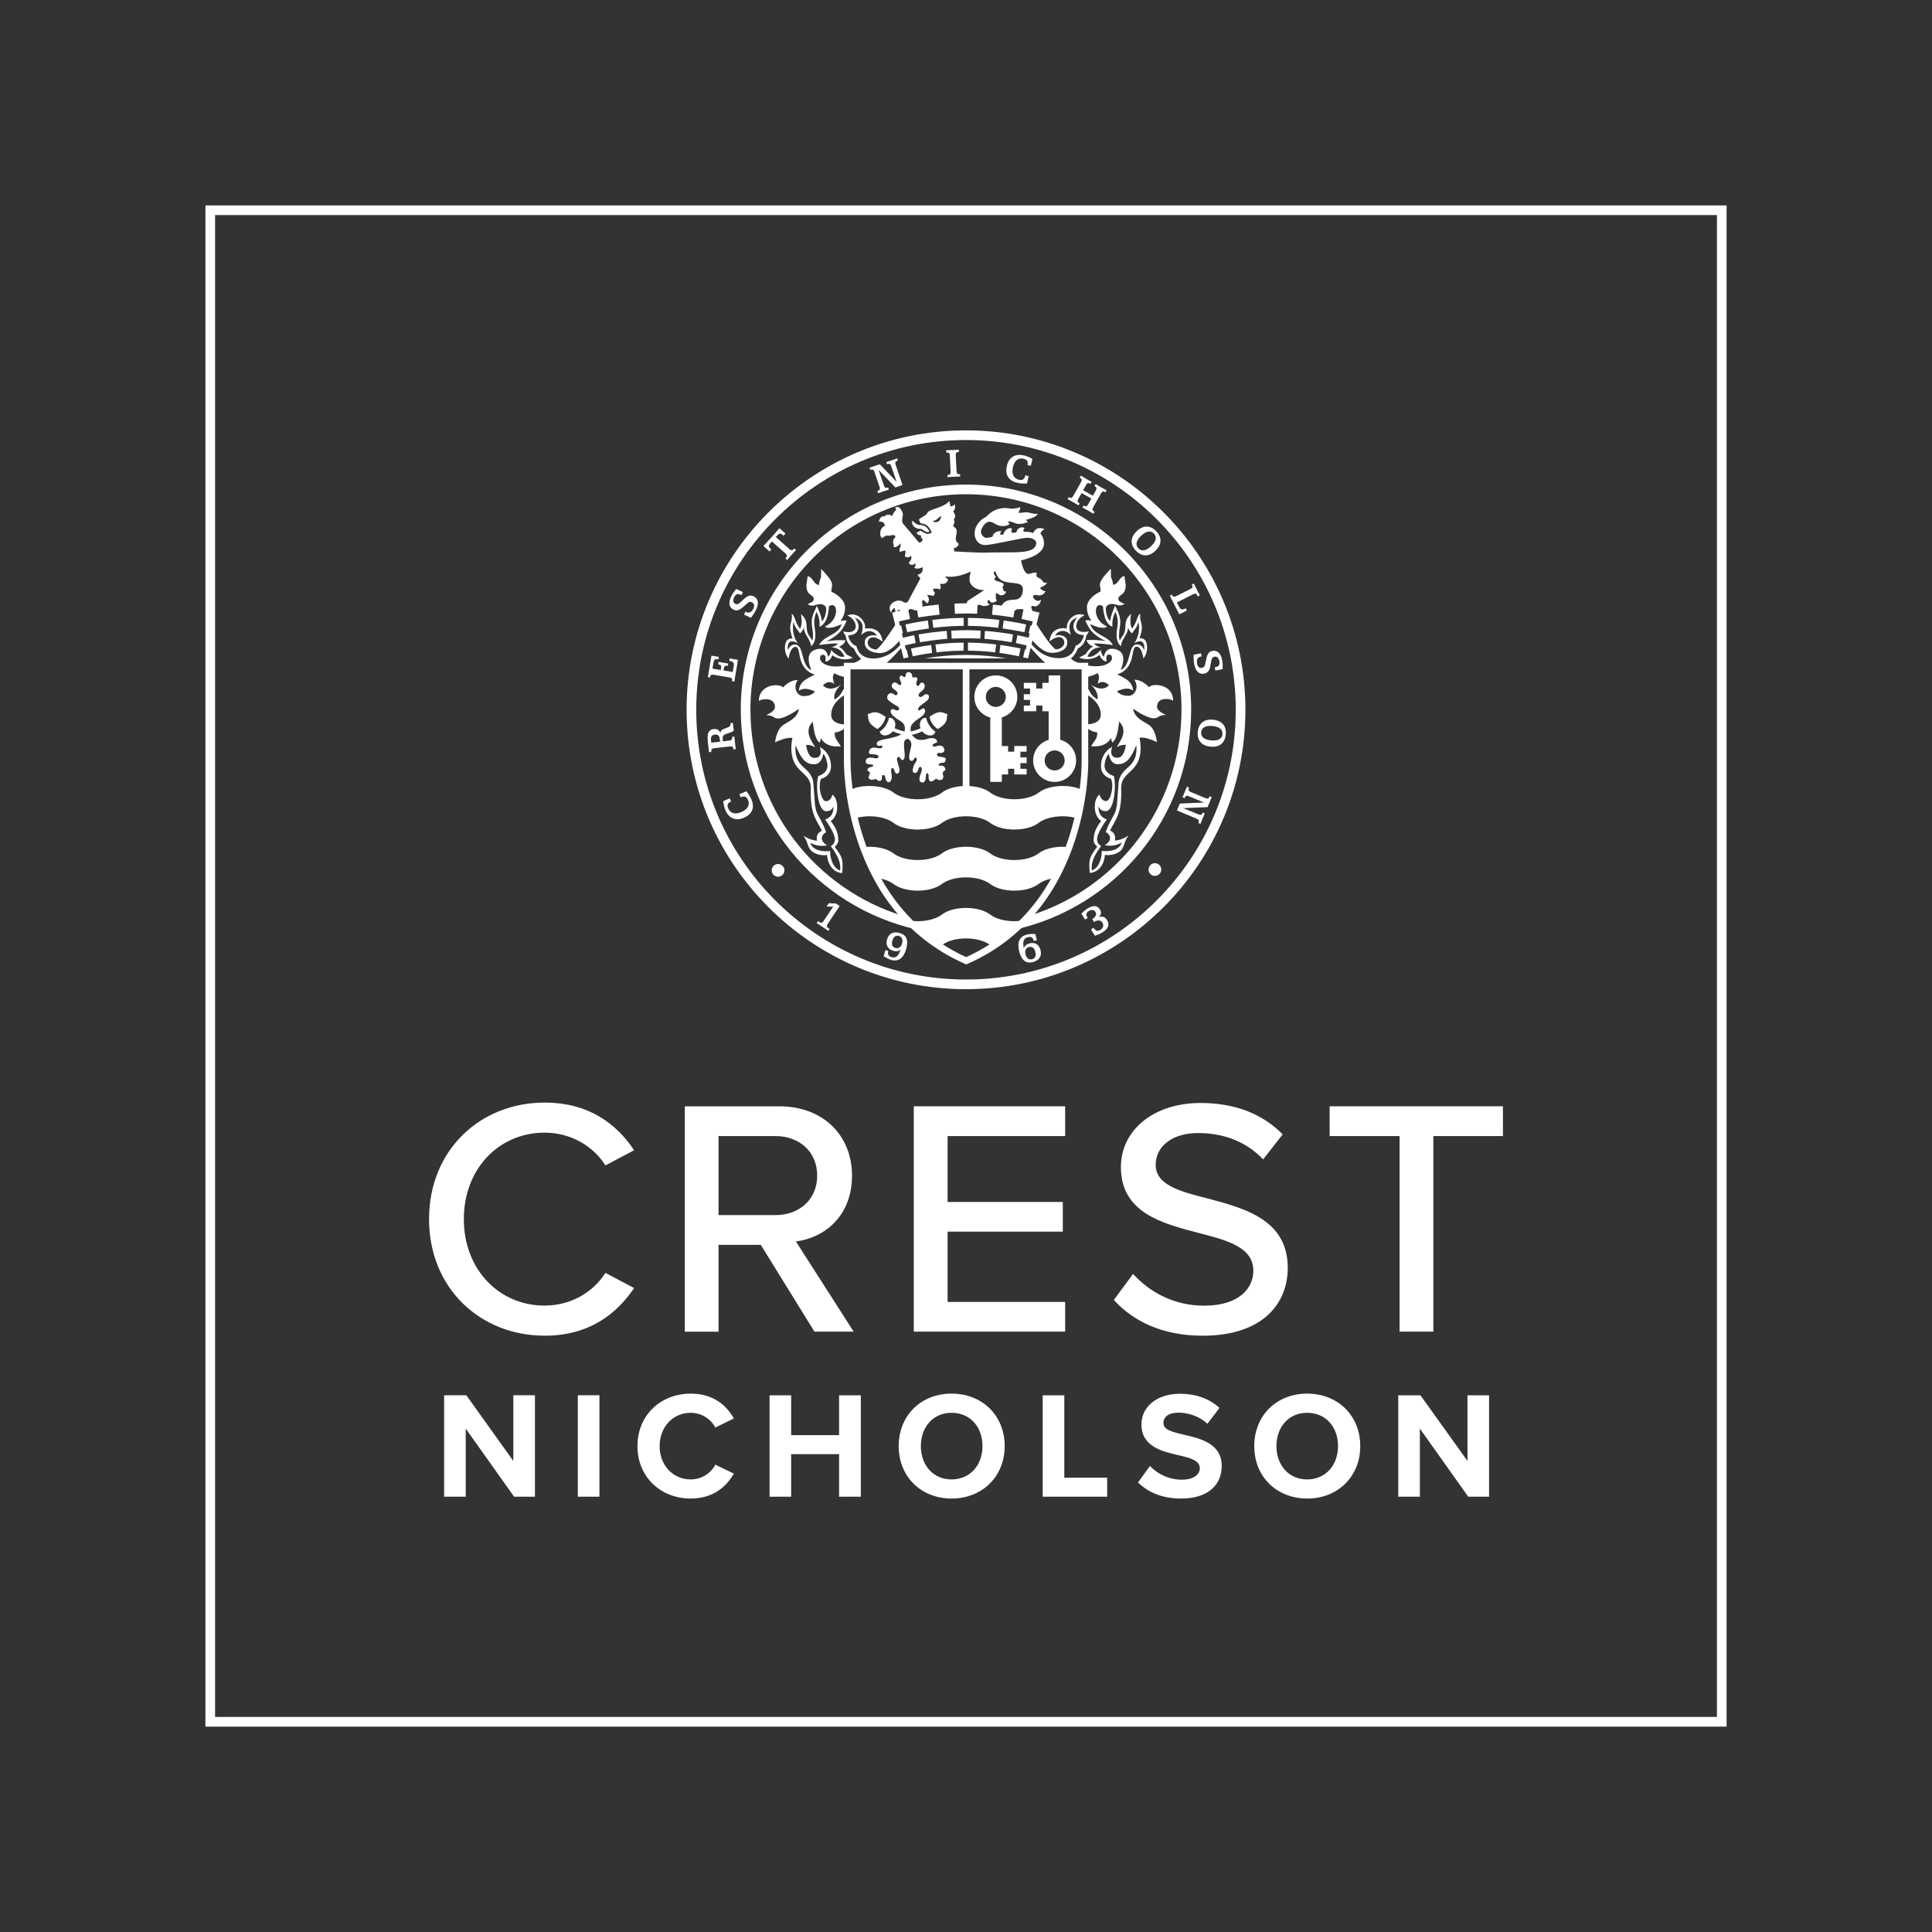 <svg xmlns="http://www.w3.org/2000/svg" xmlns:xlink="http://www.w3.org/1999/xlink" id="Layer_2" viewBox="0 0 500 500"><rect x="0" y="0" width="500" height="500" fill="#333333" stroke="none"/><defs><style>.cls-1{fill:none;}.cls-2{clip-path:url(#clippath);}.cls-3{fill:#fff;}</style><clipPath id="clippath"><rect class="cls-1" x="53.16" y="53.16" width="393.69" height="393.69"></rect></clipPath></defs><path class="cls-3" d="m55.66,55.66h388.68v388.68H55.66V55.66Zm-2.5,391.19h393.68V53.16H53.16v393.69Z"></path><g class="cls-2"><path class="cls-3" d="m379.97,387.35h5.4v-26.25h-5.59v17l-12.16-17h-5.75v26.25h5.59v-17.63l12.52,17.63Zm-33.69-13.1c0,4.88-3.15,8.62-7.99,8.62s-7.95-3.74-7.95-8.62,3.11-8.62,7.95-8.62,7.99,3.7,7.99,8.62m-21.68,0c0,7.91,5.78,13.57,13.7,13.57s13.73-5.67,13.73-13.57-5.79-13.58-13.73-13.58-13.7,5.67-13.7,13.58m-30.07,9.4c2.48,2.48,6.1,4.17,11.14,4.17,7.08,0,10.51-3.62,10.51-8.42,0-5.82-5.51-7.12-9.84-8.11-3.03-.71-5.24-1.26-5.24-3.03,0-1.57,1.34-2.67,3.86-2.67s5.39.91,7.52,2.87l3.11-4.09c-2.6-2.4-6.06-3.66-10.23-3.66-6.18,0-9.96,3.54-9.96,7.91,0,5.86,5.51,7.04,9.8,8.03,3.03.71,5.31,1.37,5.31,3.34,0,1.49-1.5,2.95-4.57,2.95-3.62,0-6.49-1.61-8.34-3.54l-3.07,4.25Zm-24.68,3.7h16.69v-4.92h-11.1v-21.33h-5.59v26.25Zm-15.59-13.1c0,4.88-3.15,8.62-7.99,8.62s-7.95-3.74-7.95-8.62,3.11-8.62,7.95-8.62,7.99,3.7,7.99,8.62m-21.68,0c0,7.91,5.78,13.57,13.69,13.57s13.74-5.67,13.74-13.57-5.78-13.58-13.74-13.58-13.69,5.67-13.69,13.58m-15.43,13.1h5.63v-26.25h-5.63v10.31h-12.4v-10.31h-5.59v26.25h5.59v-11.02h12.4v11.02Zm-38.41.47c5.98,0,9.29-3.19,11.18-6.45l-4.8-2.32c-1.1,2.16-3.46,3.82-6.38,3.82-4.57,0-8.03-3.66-8.03-8.62s3.46-8.62,8.03-8.62c2.91,0,5.27,1.69,6.38,3.82l4.8-2.36c-1.85-3.27-5.19-6.42-11.18-6.42-7.67,0-13.77,5.51-13.77,13.58s6.1,13.57,13.77,13.57m-29.2-.47h5.59v-26.25h-5.59v26.25Zm-16.49,0h5.39v-26.25h-5.59v17l-12.16-17h-5.75v26.25h5.59v-17.63l12.52,17.63Z"></path><path class="cls-3" d="m362.21,344.63h8.74v-50.62h18.01v-7.7h-44.85v7.7h18.1v50.62Zm-73.96-8.22c4.98,5.51,12.59,9.27,22.99,9.27,15.74,0,22.03-8.48,22.03-17.57,0-12.42-11.11-15.39-20.63-17.92-7.26-1.83-13.55-3.5-13.55-8.74,0-4.89,4.46-8.22,10.93-8.22s12.42,2.1,16.87,6.82l5.07-6.47c-5.16-5.25-12.24-8.13-21.24-8.13-12.15,0-20.63,7-20.63,16.61,0,11.89,10.84,14.6,20.2,17.05,7.43,1.92,14.07,3.67,14.07,9.79,0,4.19-3.32,9.01-12.76,9.01-8.13,0-14.43-3.85-18.36-8.22l-4.98,6.73Zm-51.76,8.22h39.17v-7.7h-30.42v-18.18h29.81v-7.69h-29.81v-17.05h30.42v-7.7h-39.17v58.32Zm-25-40.39c0,6.12-4.55,10.23-10.84,10.23h-14.69v-20.46h14.69c6.3,0,10.84,4.11,10.84,10.23m-.7,40.39h10.14l-14.95-23.34c7.43-.96,14.52-6.56,14.52-17.05s-7.61-17.92-18.71-17.92h-24.57v58.32h8.74v-22.47h10.93l13.9,22.47Zm-69.85,1.05c11.45,0,18.53-5.51,23.17-12.33l-7.43-3.94c-3.06,4.9-8.83,8.48-15.74,8.48-11.8,0-20.9-9.36-20.9-22.38s9.09-22.38,20.9-22.38c6.91,0,12.68,3.58,15.74,8.48l7.43-3.93c-4.55-6.82-11.72-12.33-23.17-12.33-16.61,0-29.9,12.24-29.9,30.16s13.29,30.16,29.9,30.16"></path><path class="cls-3" d="m217.29,234.48l-3.03,4.55c-.35.52-.4.83.1,1.15l.35.23-.33.5c-.49-.35-.99-.69-1.49-1.02-.5-.33-1-.66-1.52-.99l.33-.5.36.24c.49.33.77.19,1.12-.34l2.46-3.69c-.59.06-1.17.04-1.71-.03l.57-.85c.58.06,1.19.1,1.79.07l1.01.68Z"></path><path class="cls-3" d="m230.95,243.46c-.3.98,0,1.63.75,1.86.79.24,1.46-.18,1.75-1.15.29-.99-.03-1.72-.81-1.95-.76-.23-1.39.2-1.69,1.24m-1.8,2.41l.75.22c-.23.89,0,1.36.78,1.6,1.19.35,1.84-.25,2.39-1.92-.59.46-1.16.53-1.93.29-1.41-.42-1.99-1.51-1.56-2.97.45-1.52,1.63-2.11,3.26-1.63,1.83.54,2.33,1.91,1.64,4.27-.7,2.34-2.02,3.24-3.92,2.67-.53-.16-1.16-.48-1.88-.94l.47-1.59Z"></path><path class="cls-3" d="m265.41,247c.26,1.02.9,1.46,1.69,1.25.79-.2,1.1-.89.85-1.89-.28-1.04-.85-1.47-1.64-1.27-.82.21-1.17.91-.9,1.9m2.94-3.67l-.79.21c-.25-.93-.7-1.21-1.59-.98-1.06.28-1.34,1.15-1.03,2.79.31-.64.77-1,1.53-1.2,1.38-.37,2.44.3,2.82,1.76.39,1.5-.34,2.66-1.95,3.09-1.78.46-2.96-.44-3.55-2.68-.63-2.44.02-3.93,1.92-4.43.62-.16,1.36-.22,2.22-.16l.42,1.6Z"></path><path class="cls-3" d="m283.04,240.11s.02.05.04.06c.46.75,1.01.91,1.71.47.73-.45.94-1.16.54-1.81-.47-.76-1.18-.83-2.2-.22l-.47-.76s.03-.02.04-.02c.92-.57,1.19-1.2.79-1.84-.34-.55-1.01-.64-1.71-.21-.7.43-.8.93-.36,1.64.03.05.05.09.08.14l-.69.42-.94-1.52c.45-.53.98-.97,1.6-1.35,1.44-.9,2.54-.8,3.2.27.44.71.33,1.36-.33,1.97.88-.31,1.65-.07,2.16.77.73,1.18.34,2.24-1.19,3.18-.57.36-1.23.65-1.96.87l-1.01-1.63.7-.43Z"></path><path class="cls-3" d="m225.19,197.84c.59.02.94.03.73.41-.21.37-1.07.14-1.37.8-.3.65.64.51.59.97-.06.46-.61,1.25-.2,1.53.41.28.68.39,1.35.13.67-.27.59.39,1.26.42.67.04.67-.58.69-.83.01-.25-.04-.68.35-.69.39-.02.48.45.52.62.03.18.25,1.46,1.03,1.21.78-.25.64-1.74.64-1.74,0,0-.37-1.76.07-1.9.44-.14.73.89.73.89,0,0,.22.82.8.5.59-.32.37-1.28.37-1.28,0,0-.71-2.2-.61-2.52.11-.32.38-.77.79-.23.4.53.46.69.87.46.41-.23.34-1.46.34-1.46,0,0-.39-3,0-3.46.39-.46.73-.57,1.1-.3.37.27.74.85.58,1.71-.16.85-.87,2.99-.34,3.59.53.6.98-.04,1.16-.39.18-.35.46-.27.55-.05.09.22.25.38-.36,1.28-.6.91-.82,2.2-.39,2.43.42.23.92.05,1.12-.53.2-.59.32-1.15.79-.87.46.28.04,1.45.04,1.45,0,0-.99,2.03-.02,2.43.98.41,1.15-.73,1.15-.73,0,0,.11-.5.11-.82s.06-.8.35-.73c.3.07.39.41.34.73-.05.32,0,1.45.68,1.37.68-.09.8-.51,1.15-.64.36-.13.43.19.73.23.31.04.7.12.96-.14.27-.27.41-.52.22-1.14-.2-.62-.09-.73.22-.96.32-.23.52-.44.27-.91-.24-.46-.8-.6-1.17-.55-.38.05-.44.05-.46-.25-.01-.3.59-.46.91-.48.32-.01.69.14.94-.76.25-.91-1.83-.67-2.07-.96-.23-.28-.33-.51,0-.75.34-.23.68.09,1.17-.12.5-.21.61-.53.52-.89-.08-.36-.36-1.01-1.26-.96-.91.06-1.58.55-1.74.08-.16-.48.64-.73.69-.73.05,0,.55-.04.41-.59-.14-.55-.87-.66-1.05-.69-.18-.03-.83-.03-1.58.23-.75.27-2.24.44-3.02-.23-.57-.49-.78-.74-.85-.84.64-.14,1.65-.42,2.67-.91.71.86,1.92,1.29,2.68.96.46-.2.65-.58.73-.88-1.65-1.18-2.21-2.73-2.38-3.57-.29-.03-.69,0-1.04.32-.57.53-.79,1.44-.4,2.35-.98.47-1.95.73-2.53.85-.09-.46-.12-1.04.1-1.52.45-.96,2.29-2.06,2.29-2.06,0,0,1.53-.99,1.3-1.87-.23-.87-.71-.5-1-.28-.28.21-.6.39-.8.11-.2-.28.43-.92.43-.92,0,0,.64-.51,1.64-1.24,1-.73.73-1.5.62-1.64-.11-.14-.69-.5-1.33.12-.63.62-1.1.32-1.21.1-.1-.21,0-.64.5-1.03.5-.39,1.29-.96.99-1.88-.3-.92-1.05-.39-1.05-.39,0,0-.25.39-.38.59-.12.19-.46.12-.58-.07-.12-.2-.2-.64-.02-.96.18-.32.37-.82-.07-1.05-.45-.23-.45.05-.64.04-.2-.02-.4.04-.48-.64-.07-.67-.79-.76-.79-.76,0,0-.69-.1-.83.57,0,0,.02.72-.32.7-.33-.02-.44-.23-.57-.3-.12-.07-.41-.16-.59.11-.18.27-.14.57.02.98.16.41.48,1.08.16,1.24-.32.16-.82-.3-1.01-.46-.2-.16-.61-.28-.99,0-.4.29-.52.98.05,1.42.57.44,1.4.94,1.07,1.45-.34.52-.73.14-1.03-.09-.3-.23-.92-.3-1.26.07-.34.37-.59,1.08.1,1.68.69.61,2.27,1.51,2.27,1.51,0,0,.59.32.31.8-.29.48-1.05.05-1.05.05,0,0-.58-.46-.96.05-.37.51.34,1.33.34,1.33,0,0,.69.73,2.09,1.54,1.4.82,1.18,2.17,1.07,2.59,0,0-.03.04-.06.09-.56-.12-1.56-.37-2.54-.85.4-.92.17-1.82-.4-2.35-.36-.32-.75-.36-1.04-.32-.18.84-.73,2.39-2.38,3.58.08.29.27.67.73.87.77.33,1.96-.1,2.67-.97.78.38,1.55.63,2.16.78-.26.17-.59.34-1.01.49-1.47.51-2.77.69-3.48.83-.71.14-1.95.46-1.87,1.19.09.73,1.09.44,1.09.44,0,0,.39-.18.39.25s-.68.44-.68.44c0,0-.39,0-.78-.11-.39-.11-1.42-.2-1.78.39-.36.59-.4,1.21.26,1.23.66.02,2.04.04,1.96.68-.09.64-1.05.35-1.05.35,0,0-1.84-.53-2.18.48-.34,1.01.48,1.1,1.06,1.12"></path><path class="cls-3" d="m242.68,188.68c.72-.41,1.92-1.2,2.23-2.16.2-.58.2-.96.14-1.21.09-.1.22-.28.06-.49-.15-.2-.35-.18-.47-.14-.2-.15-.55-.3-1.16-.36-1.03-.1-2.27.72-2.93,1.21.13.67.59,2.1,2.12,3.14"></path><path class="cls-3" d="m224.85,186.52c.31.96,1.51,1.75,2.23,2.16,1.53-1.05,2-2.47,2.12-3.14-.65-.49-1.9-1.31-2.93-1.21-.6.06-.96.21-1.17.36-.12-.04-.31-.07-.46.14-.16.21-.03.4.06.49-.06.25-.05.63.14,1.21"></path><path class="cls-3" d="m272.94,199.39c-1.43,0-2.59-1.16-2.59-2.59s1.17-2.6,2.59-2.6,2.6,1.16,2.6,2.6-1.16,2.59-2.6,2.59m1.45-7.94v-16.65h-3v1.91h-.03l-1.59.02v1.46h-1.6v-1.46l-3.21-.02v1.48h1.61v1.47h-1.61v1.47h1.61v1.47h-1.61v1.48l3.21-.02v-1.46h1.6v1.46l1.59.02.03.03v7.37c-2.32.67-4.01,2.79-4.01,5.32,0,3.07,2.49,5.56,5.56,5.56s5.56-2.49,5.56-5.56c0-2.57-1.74-4.71-4.11-5.35"></path><path class="cls-3" d="m257.71,182.95c-1.43,0-2.59-1.16-2.59-2.59s1.16-2.6,2.59-2.6,2.6,1.16,2.6,2.6-1.17,2.59-2.6,2.59m4.77,11.59h-1.59v-1.46h-1.6s-.02-.04-.02-.04v-7.38c2.31-.67,4.01-2.79,4.01-5.31,0-3.07-2.49-5.56-5.56-5.56s-5.56,2.49-5.56,5.56c0,2.57,1.75,4.71,4.12,5.35v16.65h2.99v-1.91h.02l1.6-.02v-1.46h1.59v1.46l3.21.02v-1.47h-1.61v-1.48h1.61v-1.47h-1.61v-1.48h1.61v-1.47h-3.21v1.47Z"></path><path class="cls-3" d="m263.76,238.33c-.41.04-.82.08-1.25.08-2.61,0-4.9-.68-6.25-1.72-1.35-1.04-3.64-1.72-6.25-1.72s-4.9.68-6.26,1.72c-1.34,1.04-3.64,1.72-6.25,1.72-.3,0-.77-.03-1.17-.08-3.43-3.39-6.13-7.12-8.27-10.92,1.29.3,2.4.77,3.18,1.37,1.35,1.04,3.65,1.72,6.26,1.72s4.91-.68,6.25-1.72c1.36-1.04,3.65-1.72,6.26-1.72s4.91.69,6.25,1.72c1.35,1.04,3.65,1.72,6.25,1.72s4.91-.68,6.26-1.72c.8-.61,1.93-1.09,3.25-1.38-2.12,3.8-4.82,7.54-8.25,10.93m-13.71,9.38c-2.18-.98-4.18-2.1-6.05-3.29,1.37-.94,3.54-1.56,6.01-1.56s4.69.63,6.05,1.58c-1.86,1.18-3.85,2.28-6.01,3.26m-29.95-50.89v-23.58h29.05v30.2c-2.25.13-4.21.77-5.4,1.7-1.34,1.04-3.65,1.72-6.25,1.72s-4.9-.68-6.25-1.72c-1.35-1.04-3.65-1.72-6.25-1.72-1.28,0-2.47.16-3.52.45,0,0-.41.14-.85.31-.46-3.57-.51-6.14-.51-7.02v-.33Zm54.91,22.33c-2.61,0-4.91.68-6.25,1.72-1.35,1.04-3.65,1.72-6.26,1.72s-4.9-.68-6.25-1.72c-1.35-1.04-3.64-1.72-6.25-1.72s-4.9.68-6.26,1.72c-1.34,1.04-3.64,1.72-6.25,1.72s-4.91-.68-6.26-1.72c-1.34-1.04-3.64-1.72-6.25-1.72-.25,0-.49.02-.72.03-.98-2.63-1.73-5.18-2.29-7.57.93-.21,1.93-.35,3.02-.35,2.61,0,4.9.68,6.25,1.72,1.35,1.04,3.65,1.72,6.26,1.72s4.91-.68,6.25-1.72c1.36-1.04,3.65-1.72,6.26-1.72s4.91.68,6.25,1.72c1.35,1.04,3.65,1.72,6.25,1.72s4.91-.68,6.26-1.72c1.34-1.04,3.64-1.72,6.25-1.72,1.09,0,2.11.14,3.04.36-.56,2.39-1.3,4.94-2.28,7.57-.25-.01-.49-.03-.76-.03m4.89-21.96c0,.94-.05,3.48-.49,6.98-.45-.17-.87-.31-.87-.31-1.05-.29-2.25-.45-3.52-.45-2.6,0-4.9.68-6.25,1.72-1.35,1.04-3.64,1.72-6.25,1.72s-4.91-.68-6.25-1.72c-1.2-.93-3.15-1.57-5.4-1.7v-30.2h29.04v23.56s0,.16,0,.4m1.7-.42v-25.24h-63.22v25.26c-.01.36-.78,38.47,31.31,52.65l.35.15.35-.15c32.09-14.18,31.23-52.3,31.22-52.68"></path><path class="cls-3" d="m209.29,170.47c0,1.49.34,1.88.66,2.94-2.82-1.29-1.76-6.62-4.23-6.62-1.35,0-1.82,1.46-1.79,1.55-.15-.69-.18-2.36,1.08-2.36.49,0,1.21.33,1.46.48,0,0-1.7-1.86-1.14-5.53.4,1.52,1.12,2.06,1.71,3.01.47-.46.93-.98,1-1.69-.02,2.1,1.76,3.07,1.82,5,1.13-.82,1.16-2.31,1.16-3.1,0-1.73-.87-3.22.31-5.82v-.02c1.1,2.41.69,3.38.77,3.9,2.35-.87,2.43-5.28,2.43-5.28.26-.22.55-.32.89-.32,1.5,0,1.5,4.04-1.93,5.52.23.22.47.36.85.36,1.65,0,2.84-.75,3.48-.96-.85,2.92-4.55,2.86-5.85,5.41,3.4-.52,4.88-.39,4.88-.39-.39.59-1.24.87-1.8.93,0,0,1.19.06,2.05.6.87.54,1.46,1.81,1.46,1.81-1.49.6-3.44-1.67-3.44-1.67-.11.71-.31,1.25-.8,1.77-.15-.87-.65-2.09-2-2.09-.73,0-3.04.3-3.04,2.57m.76,27.26c1.08.15,1.54.02,2.14-.59.39-.39.77-1.21.87-2.07.82.89,1.1,2.54,1.1,3.13,0,1.94-2.3,2.64-2.4,2.65-.67,2.17-.22,9.1,2.08,9.1,1.48,0,1.8-1.09,1.84-1.27.23,2.89-2.13,3.4-2.13,3.4.97,1.32,2.44,3.72,2.52,4.91.1,1.33-.75,1.77-1.05,2,2.82,3.7,2.44,5.41,2.42,6.32-2.23-.81-2.67-4.05-2.57-5.06-.03,0-4.25.6-5.19-2.13,1.55.74,2.58.95,4.43.65,0,0-1.41-.7-1.41-1.8,0-.7.56-1.4,1.11-1.55-.33-1.02-.85-2.19-1.46-3.32-.81-1.46-1.09-1.77-1.41-3.68l-.41-5.38c0-1.75-.96-3.04-2.14-4.09-1.27-1.13-2.77-2.43-2.49-6.05.83,1.83,1.85,4.54,4.13,4.85m23.45-30.61l-.17-.64c-1.05,1.35-3.53,3.91-7.28,3.91-3.09,0-4.13-1.92-4.37-3.22-1.17-.32-1.92-1.58-2.16-2.73.38-.03.71-.09.99-.18,1.14-.17,1.56-1.16,1.67-1.6.32-1.29-.69-2.58-1.01-2.82,3.12.98,1.9,3.66,1.75,4.5,1.15-1.14,2.03-1.07,2.63-.95.82.17,1.27.87,1.38,1.06,0,.02.02.03.03.05,0,0-1.57-.41-2.53.4-.07.06-.14.12-.2.18-.02.03-.05.06-.07.09-.11.13-.18.28-.23.44-.02.04-.04.06-.06.1v.04c-.04.17-.05.35-.05.57,0,1.8,1.95,2.67,3.97,2.67s3.88-1.82,5.3-3.52l-.02-.09-1.04-4.15c-1.44,2.2-4.04,6.19-5.19,6.84-.56.08-2.25-.46-2.25-1.76,0-.79.54-1.4,1.38-1.4,1.14,0,2.47,1.14,2.47,1.14-.4-3.83-3.68-3.55-4.57-3.38.44-1.72-1.83-4.53-4.56-3.42,0,0,2.19.84,2.19,2.92,0,.65-.6,1.41-1.87,1.41-.38,0-.84-.05-1.43-.17.26.48.4.67.7,1.15.16,1.43.99,2.71,2.18,3.3.61,1.63,1.58,2.41,1.8,2.62-.41.44-1.45,1.03-2.89,1.45l-1.2.3c-.76.14-1.59.24-2.46.24-2.6,0-4.08-1.15-4.08-2.06,0-.81.4-.98.73-.98,1,0,.66,1.2.68,1.8.91-.06,1.5-.89,1.8-1.69,1.28,1.1,3.73,1.43,5.28.67-.56-.28-1.1-.59-1.64-.87-.45-.65-1.08-1.58-1.95-1.97.79-.33,1.45-.85,1.71-1.67-1.14-.07-3.11-.1-5.01.28,4.23-2.06,4.52-3.93,5.29-5.3-.47-.29-1.12-.06-1.58.04.69-1.08,1.17-1.96,1.17-3.54,0-2.03-2.44-3.62-3.48-4.02-.2-.74.13-.93.13-1.83,0-1.3-1.97-3.15-2.81-4.11,0,0-.06,1.38-.06,2.16-.24.61-.52,1.19-.5,1.93,0,0-.58.31-1.49-1.01-.8-1.14-1.15-1.13-1.5-1.17,0,.75-.29,1.72-.29,2.31,0,2.92,1.9,2.25,1.9,3.65,0,.6-1.01.99-1.6,1.23.39.26.71.4,1.22.4.72,0,1.08-.38,2.14-.38.81,0,1.46.57,1.46,1.19,0,1.49-.62,2.95-1.12,3.23-.15-1.45-.76-2.69-1.28-3.99-.5,1.21-1.34,2.46-1.34,4.17,0,1.54.32,1.79.32,3.49,0,.65-.07,1.09-.24,1.33-.27-.89-1.41-1.35-1.41-3.71,0-1.73-.77-2.51-1.46-3.16.19,1.28.36,2.71-.24,3.84-1.3-1.63-1.33-3.49-2.15-3.88.22,1.87-.4,2.14-.4,3.63,0,.81.25,1.63.59,2.73-.34,0-1.95-.13-1.95,2.41,0,1.54.61,2.29.93,2.87.1-.54.47-3.09,1.8-3.09,1.41,0,.42,3.5,2.76,5.85.92.92,1.92,1.22,2.21,1.27-.97.76-3.92,1.38-4.1,4.24,1.47-1.02,3.09-.26,4.16.16-.15.3-.96,1.21-2.93,1.21-1.27,0-2.11-1.19-2.11-2.38,0-.84.38-1.54.58-1.77,0,0-1.77-.24-3.8,1.9-1-1.16-6.24-.79-6.24,3.49.83-.58,4.16-1.02,4.16,1.63,0,.87-1.33,1.62-2.17,2.01v.05c1.98.09,1.71.87,3.03.87s3.65-1.3,5.36-2.49c-.48,2.81-3.44,3.44-4.57,4.58-.99.99-1.46,2.78-1.64,4.06,1.2-.5,3.02-1.33,4.52-1.13-.18.66-.29,1.91-.29,2.61,0,6.77,5.19,5.88,5.04,10.58-.22,6.5,1.4,7.87,2.89,10.86-1.08.3-1.58,1.58-1.29,2.51l-.05.04c-1.3-.11-2.43-.63-3.46-1.28,1.2,1.62,1.02,2.88,1.97,3.84.82.82,2.53,1.4,4.14,1.15,0,0,.13,4.24,3.88,4.7.13-.65.14-1.41.14-2.22,0-2.19-1.1-3.17-2.03-4.6.43-.41.93-.95.93-1.64,0-2.01-.79-3.62-1.97-5,.13-.09,1.67-1.07,1.67-3.61,0-1.76-.52-2.73-1.24-3.25,0,0-.33,1.69-1.67,1.69-.94,0-1.62-2.28-1.61-3.9,0-1.21.34-1.88.34-1.88,1.22-.32,2.58-1.34,2.58-3.21,0-2.03-.87-3.92-2.89-5.04.12.39.94,2.82-1.36,2.82-1.57,0-2.03-2.22-2.19-3.32,0,0,.81-.26,2.34.56-.52-.93-1.72-2.6-1.72-4.01,0-1,.28-1.64,1.09-2.62.29,1.67.43,4.43,1.8,5.46.13-.41.33-.78.28-1.26.09.13,1.14,2.66,5.2,2.19-.61-1.12-1.82-2.06-1.54-3.59.85-.05,1.93-.44,2.69-1.28v-.77c-1.13-.04-3.65-.37-3.65-2.49,0-2.65,2.17-4.38,3.65-5.26v-.57c-.16-.28-.32-.61-.49-.81-.43,1.08-1.23,2.14-2.34,2.64-.29-2.1,1.53-3.6,1.69-3.81l-.02-.02c-1.05.91-3.2,1.71-4.62.18,1.55-1.55,2.75-.46,2.92-.37-.18-.83-.75-2.08.13-2.75.26.22,1.21.76,2.72.98l.81-2.7,4.37.04,5.09-.61c1.35-1.13,2.81-2.63,4.48-4.57l-.05-.24Z"></path><path class="cls-3" d="m287.68,167.9c-1.36,0-1.84,1.22-2,2.09-.5-.51-.69-1.05-.8-1.77,0,0-1.96,2.27-3.45,1.67,0,0,.59-1.27,1.45-1.81.87-.55,2.06-.6,2.06-.6-.57-.07-1.41-.34-1.81-.93,0,0,1.48-.13,4.88.39-1.3-2.56-5-2.49-5.85-5.42.62.22,1.82.96,3.48.96.38,0,.61-.13.85-.36-3.42-1.48-3.42-5.52-1.92-5.52.34,0,.62.11.89.32,0,0,.07,4.42,2.42,5.28.09-.52-.32-1.49.78-3.9v.02c1.17,2.6.31,4.09.31,5.83,0,.78.03,2.27,1.17,3.09.05-1.94,1.84-2.91,1.82-5,.06.71.51,1.24,1,1.69.58-.95,1.3-1.48,1.71-3.01.56,3.66-1.14,5.53-1.14,5.53.26-.15.98-.49,1.46-.49,1.27,0,1.24,1.67,1.08,2.36.02-.09-.44-1.55-1.79-1.55-2.46,0-1.4,5.33-4.22,6.62.32-1.07.64-1.45.64-2.94,0-2.27-2.29-2.57-3.02-2.57m6.41,24.99c.28,3.62-1.22,4.91-2.5,6.04-1.18,1.05-2.13,2.34-2.13,4.09l-.41,5.38c-.32,1.92-.6,2.22-1.41,3.68-.63,1.13-1.14,2.31-1.48,3.32.57.15,1.12.85,1.12,1.55,0,1.11-1.41,1.81-1.41,1.81,1.85.3,2.89.09,4.44-.65-.94,2.73-5.16,2.13-5.19,2.13.1,1.02-.33,4.25-2.57,5.06-.02-.91-.39-2.62,2.43-6.32-.3-.22-1.15-.67-1.05-1.99.09-1.19,1.55-3.58,2.52-4.91,0,0-2.35-.51-2.13-3.4.04.18.36,1.27,1.84,1.27,2.31,0,2.75-6.93,2.09-9.1-.1-.01-2.4-.71-2.4-2.65,0-.58.28-2.23,1.1-3.12.11.85.49,1.68.87,2.07.6.62,1.06.74,2.14.59,2.28-.32,3.31-3.03,4.13-4.85m-27.63-25.52c1.68,1.94,3.13,3.44,4.49,4.57l5.09.62,4.37-.04.81,2.7c1.5-.23,2.45-.77,2.72-.99.89.67.3,1.93.13,2.75.18-.09,1.37-1.18,2.93.37-1.41,1.53-3.57.73-4.61-.18l-.02.02c.15.22,1.97,1.72,1.68,3.81-1.11-.5-1.9-1.56-2.34-2.64-.17.2-.33.53-.48.81v.57c1.48.88,3.65,2.61,3.65,5.26,0,2.12-2.52,2.45-3.65,2.49v.76c.76.84,1.84,1.23,2.69,1.28.28,1.54-.93,2.47-1.54,3.59,4.06.47,5.11-2.06,5.19-2.19-.04.48.16.85.28,1.26,1.38-1.03,1.52-3.79,1.8-5.46.83.97,1.1,1.61,1.1,2.62,0,1.41-1.2,3.08-1.72,4.01,1.53-.81,2.34-.56,2.34-.56-.15,1.1-.62,3.32-2.18,3.32-2.3,0-1.48-2.43-1.37-2.82-2.01,1.12-2.89,3.01-2.89,5.04,0,1.87,1.36,2.89,2.59,3.21,0,0,.34.67.34,1.88,0,1.62-.68,3.9-1.61,3.9-1.33,0-1.68-1.69-1.68-1.69-.71.52-1.23,1.49-1.23,3.25,0,2.54,1.54,3.52,1.66,3.61-1.17,1.39-1.97,2.99-1.97,5,0,.7.49,1.23.93,1.64-.93,1.43-2.04,2.41-2.04,4.6,0,.81.02,1.57.16,2.22,3.75-.46,3.87-4.7,3.87-4.7,1.6.26,3.32-.33,4.14-1.15.95-.96.76-2.22,1.97-3.84-1.03.65-2.17,1.17-3.46,1.28l-.05-.05c.28-.93-.2-2.22-1.29-2.51,1.49-2.99,3.11-4.36,2.9-10.86-.16-4.71,5.03-3.81,5.03-10.58,0-.71-.1-1.95-.29-2.62,1.51-.2,3.33.63,4.53,1.13-.18-1.28-.65-3.08-1.64-4.06-1.14-1.14-4.09-1.76-4.57-4.58,1.71,1.19,4.03,2.49,5.35,2.49s1.06-.79,3.04-.87v-.05c-.84-.39-2.17-1.14-2.17-2.01,0-2.65,3.34-2.21,4.17-1.63,0-4.27-5.25-4.65-6.24-3.49-2.04-2.14-3.81-1.91-3.81-1.91.2.23.58.93.58,1.77,0,1.19-.84,2.38-2.11,2.38-1.97,0-2.77-.9-2.93-1.21,1.09-.41,2.69-1.17,4.16-.15-.18-2.86-3.13-3.48-4.1-4.24.3-.05,1.3-.35,2.22-1.27,2.34-2.34,1.35-5.85,2.76-5.85,1.33,0,1.69,2.55,1.8,3.09.33-.58.93-1.33.93-2.87,0-2.54-1.6-2.41-1.95-2.41.34-1.1.6-1.92.6-2.73,0-1.49-.63-1.76-.41-3.63-.81.38-.84,2.25-2.14,3.88-.61-1.13-.43-2.56-.24-3.84-.69.65-1.47,1.42-1.47,3.16,0,2.36-1.14,2.82-1.42,3.71-.18-.24-.23-.67-.23-1.33,0-1.7.32-1.95.32-3.49,0-1.71-.84-2.96-1.34-4.17-.52,1.3-1.12,2.53-1.28,3.99-.5-.28-1.12-1.74-1.12-3.23,0-.62.66-1.19,1.47-1.19,1.06,0,1.42.38,2.14.38.52,0,.83-.14,1.23-.4-.59-.24-1.6-.62-1.6-1.23,0-1.4,1.9-.73,1.9-3.65,0-.59-.3-1.57-.3-2.31-.35.04-.7.04-1.5,1.17-.92,1.33-1.5,1.02-1.5,1.02.02-.74-.26-1.32-.5-1.93,0-.79-.06-2.16-.06-2.16-.85.96-2.82,2.81-2.82,4.11,0,.89.33,1.08.13,1.82-1.05.4-3.48,1.99-3.48,4.02,0,1.57.47,2.45,1.17,3.54-.46-.11-1.11-.33-1.58-.04.77,1.38,1.07,3.25,5.3,5.3-1.9-.38-3.87-.35-5.01-.28.26.82.92,1.34,1.71,1.67-.87.39-1.5,1.32-1.95,1.97-.53.28-1.08.59-1.65.87,1.56.76,4.01.43,5.28-.67.31.8.89,1.62,1.8,1.69.02-.6-.32-1.8.67-1.8.33,0,.74.16.74.98,0,.91-1.49,2.06-4.09,2.06-.87,0-1.7-.1-2.45-.24l-1.21-.3c-1.43-.42-2.48-1.01-2.88-1.45.21-.21,1.19-.99,1.8-2.62,1.19-.58,2.02-1.86,2.18-3.29.3-.48.44-.67.7-1.15-.59.12-1.05.17-1.43.17-1.28,0-1.87-.75-1.87-1.41,0-2.08,2.19-2.92,2.19-2.92-2.73-1.11-5,1.71-4.56,3.42-.89-.17-4.18-.45-4.57,3.38,0,0,1.34-1.14,2.47-1.14.84,0,1.38.62,1.38,1.4,0,1.3-1.68,1.85-2.25,1.76-1.15-.66-3.75-4.64-5.19-6.84l-1.04,4.15-.02.09c1.42,1.7,3.26,3.52,5.3,3.52s3.98-.87,3.98-2.66c0-.22-.02-.41-.06-.58v-.04s-.03-.06-.04-.1c-.05-.16-.13-.31-.24-.44-.02-.03-.04-.06-.07-.09-.06-.06-.13-.13-.2-.18-.95-.82-2.52-.41-2.52-.41,0-.01.02-.03.02-.05.11-.18.55-.89,1.38-1.06.59-.12,1.47-.19,2.63.95-.15-.84-1.37-3.52,1.76-4.5-.33.24-1.35,1.53-1.02,2.82.11.44.53,1.42,1.67,1.6.28.09.6.15.99.17-.24,1.15-.99,2.41-2.17,2.73-.23,1.3-1.27,3.21-4.37,3.21-3.75,0-6.23-2.56-7.28-3.91l-.16.64-.06.24Z"></path><path class="cls-3" d="m242.92,156.47c-.71.07-1.42.15-2.12.23-.39.05-.76.1-1.13.14-.82.11-1.64.23-2.45.37l.44,2.59c.78-.13,1.56-.25,2.34-.35.37-.05.75-.1,1.13-.15.67-.08,1.35-.16,2.03-.22l-.24-2.62Z"></path><path class="cls-3" d="m250.52,156.14c-.16,0-.32-.01-.48-.01-.22,0-.43.02-.66.02-.79,0-1.58.03-2.37.06l.13,2.63c.75-.03,1.5-.05,2.25-.06.22,0,.44-.02.66-.02.16,0,.32.01.48.01.78,0,1.57.03,2.35.06l.12-2.62c-.83-.03-1.65-.06-2.47-.06"></path><path class="cls-3" d="m249.39,159.91c-.74,0-1.47.03-2.21.05-.38.02-.76.02-1.14.04-.24.01-.48.04-.72.06-.69.05-1.38.1-2.05.16-.67.06-1.33.14-2,.22l.28,2.04c.63-.08,1.27-.15,1.92-.21.66-.06,1.32-.11,2-.15.22-.02.46-.04.68-.06.38-.02.76-.02,1.13-.04.7-.03,1.41-.05,2.11-.05v-2.06Z"></path><path class="cls-3" d="m249.39,166.31c-.64,0-1.27.03-1.91.05-.38.02-.76.02-1.14.04-.2.02-.4.04-.61.05-.62.04-1.25.09-1.87.14-.59.05-1.18.12-1.77.2l.26,2.04c.57-.07,1.13-.13,1.7-.18.6-.06,1.21-.1,1.81-.14.19,0,.39-.03.57-.04.38-.02.76-.02,1.14-.04.6-.02,1.21-.04,1.81-.04v-2.06Z"></path><path class="cls-3" d="m240.97,166.92c-.69.09-1.37.2-2.05.32-.21.03-.41.07-.61.11-.37.07-.75.13-1.12.2-.04,0-.08.01-.12.02-.38.08-.74.16-1.11.23-.07.02-.13.03-.2.05l.46,2.01s.1-.02.15-.04c.38-.08.75-.16,1.12-.24.03,0,.06,0,.08-.01.37-.07.74-.14,1.12-.2.2-.03.39-.07.58-.1.66-.11,1.31-.21,1.97-.3l-.26-2.05Z"></path><path class="cls-3" d="m240.15,160.58c-.78.1-1.54.22-2.3.35-.25.04-.48.09-.72.13-.38.06-.75.12-1.13.2-.08.02-.16.03-.24.05-.37.07-.74.16-1.11.24-.11.02-.22.05-.33.07l.46,2.01c.09-.02.18-.05.28-.07.37-.08.74-.16,1.11-.23.07-.01.14-.02.21-.03.37-.08.74-.13,1.11-.2.22-.04.46-.08.69-.12.73-.12,1.48-.24,2.22-.34l-.26-2.04Z"></path><path class="cls-3" d="m252.66,163.16c-.71-.03-1.41-.06-2.13-.06-.16,0-.33-.01-.49-.01-.22,0-.43.01-.65.02-.69,0-1.38.03-2.06.06-.38.01-.77.02-1.14.04l.1,2.06c.38-.02.76-.03,1.13-.04.65-.02,1.31-.04,1.97-.05.22,0,.43-.01.65-.01.16,0,.33,0,.49.01.69,0,1.36.02,2.03.05.39.01.76.02,1.14.04l.1-2.06c-.38-.02-.76-.02-1.14-.03"></path><path class="cls-3" d="m236.6,164.4c-.06.01-.12.02-.18.03-.38.08-.75.16-1.11.24-.09.02-.18.04-.26.06-.37.08-.74.17-1.11.26-.08.02-.17.04-.26.06l-.27-1.1c.09-.02.18-.04.27-.06l-.46-2.01c-.11.02-.21.05-.31.07l-.28-1.11c.11-.02.22-.05.34-.08.37-.09.73-.17,1.1-.26.12-.02.23-.05.35-.08.37-.08.74-.16,1.11-.23l-.54-2.58c-.37.07-.75.15-1.11.23-.13.04-.26.06-.39.09-.37.08-.74.17-1.11.26-.13.03-.26.06-.39.09-.38.09-.75.16-1.11.25l.64,2.56.27,1.11.5,2,.28,1.1.5,2,.27,1.1.5,2c.37-.09.74-.17,1.11-.26.06,0,.1-.02.15-.03l-.46-2.01c-.06.02-.12.03-.18.04l-.28-1.1c.07-.02.15-.04.22-.05.37-.09.73-.17,1.11-.26.07-.01.14-.03.22-.05.37-.08.74-.16,1.11-.23.05-.01.1-.02.14-.02l-.38-2.03Z"></path><path class="cls-3" d="m245,163.29c-.48.03-.96.06-1.43.11-.63.06-1.25.13-1.87.21-.39.04-.76.09-1.13.14-.73.1-1.45.21-2.18.33-.22.04-.44.08-.67.12l.38,2.02c.21-.03.42-.07.63-.11.7-.12,1.4-.22,2.1-.32.37-.05.75-.1,1.13-.14.61-.07,1.2-.14,1.81-.2.46-.04.93-.08,1.39-.11l-.15-2.06Z"></path><path class="cls-3" d="m256.98,156.47c.71.07,1.42.15,2.13.23.38.05.75.1,1.13.14.82.11,1.64.23,2.45.37l-.44,2.59c-.78-.13-1.56-.25-2.35-.35-.38-.05-.75-.1-1.13-.15-.67-.08-1.35-.16-2.03-.22l.24-2.62Z"></path><path class="cls-3" d="m250.51,159.91c.74,0,1.47.03,2.2.05.39.02.76.02,1.14.04.24.01.48.04.72.06.69.05,1.38.1,2.06.16.66.06,1.32.14,1.99.22l-.26,2.04c-.64-.08-1.28-.15-1.92-.21-.66-.06-1.33-.11-2-.15-.23-.02-.45-.04-.69-.06-.38-.02-.75-.02-1.13-.04-.7-.03-1.4-.05-2.11-.05v-2.06Z"></path><path class="cls-3" d="m250.51,166.31c.64,0,1.27.03,1.91.05.38.02.76.02,1.13.04.2.02.41.04.61.05.63.04,1.25.09,1.88.14.59.05,1.17.12,1.76.2l-.26,2.04c-.57-.07-1.14-.13-1.7-.18-.6-.06-1.21-.1-1.81-.14-.19,0-.39-.03-.57-.04-.38-.02-.76-.02-1.13-.04-.6-.02-1.21-.04-1.82-.04v-2.06Z"></path><path class="cls-3" d="m258.93,166.92c.69.09,1.37.2,2.05.32.2.03.41.07.61.11.37.07.75.13,1.12.2.04,0,.08.01.12.02.37.08.75.16,1.11.23.07.02.13.03.19.05l-.46,2.01c-.05,0-.1-.02-.15-.04-.38-.08-.74-.16-1.12-.24-.03,0-.05,0-.08-.01-.37-.07-.75-.14-1.12-.2-.19-.03-.39-.07-.58-.1-.64-.11-1.3-.21-1.97-.3l.26-2.05Z"></path><path class="cls-3" d="m259.74,160.58c.78.1,1.54.22,2.31.35.24.04.48.09.72.13.37.06.75.12,1.12.2.08.02.16.03.24.05.37.07.74.16,1.12.24.1.02.21.05.32.07l-.46,2.01c-.1-.02-.19-.05-.29-.07-.37-.08-.74-.16-1.11-.23-.07-.01-.14-.02-.2-.03-.37-.08-.75-.13-1.13-.2-.23-.04-.45-.08-.68-.12-.74-.12-1.48-.24-2.22-.34l.26-2.04Z"></path><path class="cls-3" d="m239.45,170.39c.64-.11,1.28-.21,1.92-.3.38-.05.75-.1,1.13-.14.55-.07,1.11-.13,1.66-.18.59-.06,1.19-.1,1.79-.14.18-.02.37-.03.55-.04.38-.02.76-.03,1.14-.05.59-.02,1.18-.04,1.77-.04.19,0,.37,0,.55-.01.18,0,.37.01.55.01.59,0,1.18.02,1.77.04.38.02.76.02,1.13.05.18,0,.36.03.55.04.59.04,1.19.08,1.79.14.55.05,1.11.11,1.66.18.37.04.75.09,1.12.14.65.09,1.29.19,1.93.3h-20.99Z"></path><path class="cls-3" d="m267.9,158.28c-.13-.03-.26-.06-.39-.09-.37-.09-.74-.17-1.11-.25-.13-.03-.26-.06-.4-.1-.37-.08-.73-.16-1.11-.23l-.53,2.58c.37.08.73.16,1.11.24.12.02.23.06.34.08.37.08.74.17,1.11.25.12.03.23.06.34.08l-.28,1.11c-.1-.03-.2-.05-.31-.07l-.46,2.01c.09.02.18.04.27.06l-.27,1.1c-.09-.02-.18-.04-.25-.06-.37-.09-.74-.18-1.11-.26-.09-.02-.17-.04-.26-.06-.37-.08-.74-.16-1.11-.24-.06,0-.12-.02-.18-.03l-.38,2.03s.1.01.14.02c.37.07.74.16,1.11.24.07.02.14.04.22.05.37.08.74.17,1.11.25.07.02.14.04.21.05l-.27,1.1c-.06-.01-.13-.03-.19-.04l-.46,2.01s.1.02.15.03c.37.09.74.17,1.11.26l.5-2.01.27-1.1.5-2,.28-1.1.5-2,.27-1.1.65-2.56c-.37-.09-.74-.16-1.11-.25"></path><path class="cls-3" d="m254.9,163.29c.47.03.95.06,1.43.11.63.06,1.26.13,1.89.21.37.04.75.09,1.12.14.73.1,1.45.21,2.17.33.23.04.45.08.67.12l-.37,2.02c-.22-.03-.42-.07-.64-.11-.7-.12-1.39-.22-2.1-.32-.37-.05-.75-.1-1.13-.14-.59-.07-1.19-.14-1.8-.2-.46-.04-.92-.08-1.38-.11l.14-2.06Z"></path><path class="cls-3" d="m242.06,135.14c-.56,0-.63-.29-.66-.29,1-.12,1.42-.89,2.19-1.35-.1.75-.37,1.64-1.52,1.64m28.8,15.62c-.28.07-.65.2-.83-.1-.95-1.31-1.16-.9-1.65-1.38-.25-.26-.21-.66-.02-.96-.73-.38-1.68.21-2.19.21-1.34,0-1.91-3.42-1.93-3.5,2.31-.53,5.93-1.79,5.93-4.37,0-1.2-.41-2.02-.88-2.5,0-.63.61-.9.99-1.23-1.91-.76-2.55.32-2.9,1-.66-.23-1.54-.38-2.41-.28-.28-.34-.04-.75.17-.95-.4-.45-1.83-.34-2.11,1.06-.02,0-1.06.16-1.06.16-.45-.49-.18-.77-.04-1.1-1.12-.54-2.14.72-2.26,1.46-.04.03-.44.1-.63.17-.38-.24-.11-.73.16-.96-.67-.12-2.11.08-2.36,1.44-.43.08-.95.26-1.68.26-.48,0-.9-.52-1.17-1-.58-.98.88-3.17,2.04-3.17s1.78,1.13,3.45,1.13c.2,0,1.06.04,1.8-.53-.11-.15-.34-.47-.46-.59.66-.33,1.98.56,2.69.56.88,0,1.43-.04,2.49-.49-.02-.09-.43-.49-.52-.56,1.06-.28,2.54-.62,3.13-1.58-1.46.13-1.88-.38-3.13-.38-.93,0-1.07.23-1.96.11.32-.42.5-.92.52-1.46-.48.17-1.33.4-2.13.4-.64,0-1.2-.16-1.67-.16-1.85,0-3.6.64-5.04,2.31-.95.3-3.25,2.12-2.95,4.71.2,1.75,1.48,2.57,2.63,2.57,1.85,0,9.59-1.89,10.97-1.89s2.32.64,2.32,1.3c0,2.32-3.28,2.48-7.35,2.48-2.9,0-6.03.06-6.6.07-1.32.02-7.3-.32-7.3-.32l-.04-.87c.6-.03,1.05-.53,1.28-1.06-.24-.24-.82-.53-.82-1.34,0-.85.25-1.08.25-1.99s-.91-1.05-.91-1.35c0-.19.3-.49.3-.93,0-.34-.1-.48-.1-.69,0-.39.31-.42.31-.83,0-.57-.27-.81-.54-1.31.6-.41.59-1.22.45-1.81-.45.46-.99.56-1.23.48.15-.68-.24-1.3-.24-1.3-1.55,1.81-5.25,2.05-5.63,3.01-.3.76-2.16,1.42-2.16,1.72,0,.44.3.65.4,1.01,1.01.04,1.76.47,2.35,1.34,0,.01,0,.02.01.02.12.18.24.38.34.6l.21.42-.43.2c-.81.36-1.46-.07-1.94-.38,0,0-.41-.23-.5-.28-.04,0-.09,0-.14,0-.25.26-.87.21-.87.55,0,.65.83.49,1.03.69.2.2.02.2.02.44,0,.26.42.27.42.48,0,.42-.18.87-.93.87-.04-.09-4.06-4.81-4.13-4.89-.4-.63-.11-1.74,0-2.45-.16-.71-.75-1.85-1.37-1.85-.31,0-.53.05-.68.16,0,0,.28.37.28.61-.49.44-.81.96-1.02,1.55-.19-.06-.58-.34-.95-.34-.43,0-.67.15-1.09.43-.94-.12-1.39.89-1.38,1.45.34-.2.96-.02,1.18.2.32.33.13.59.48.77-.71.23-1.35.88-1.35,2.11,0,.41.14.61.34,1.08.78-.16.89-.62,1.32-.62.17,0,.23.05.47.05.39,0,.77-.18,1.27-.18.41,0,.52.24.52.49,0,.42-.58.16-.58,1.4,0,.42.33.71.12,1.23.79.16,1.38-.5,1.8-.98.25.75-.5,1.44-.22,2.15.4.11,1.09-.42,1.49-.22.12.56-.24,1.07-.06,1.62.31-.13.4.07.71.07.36,0,.63-.21.82-.42.34.88-.38,1.42-.62,1.94.25.26.54.44.89.44.43,0,.5-.31.78-.34.36.36-.16.72-.18,1.09.63.42,1.48.15,2.06-.14.25.47-.03,1.77-1.06,1.83-.44.57.57.58.49,1.14-.13.23-3.09,5.77-3.24,6.03-.3.13-.4.16-.61.16-.57,0-.61-.53-1.76-.53-1.02,0-2.29.91-2.29,1.88,0,.46.1,1.03.36,1.25.09-.45.27-1.04.92-1.18.16.32.02.83.37,1.04l.21-.06c.06-.22.3-.54.5-.54.25,0,.33.1.33.28l2.14-.03c0-.11.22-.47.49-.47.79,0,1.14.57,1.81.3l1.09-.69c.21-.26.27-.4.27-.73,0-.43-.34-.63.11-1.25.24.17.81.5,1.09,1,.25-.35.47-.56.47-1.15,0-.46-.45-.77-.39-1.19.41.23,1.02.07,1.39.36.24-.04.51-.45.51-.72,0-.42-.55-.57-.41-1.12.54-.14,1.19-.11,1.67.12.57-.4.12-1.15.07-1.5,1.84.48,2.1-1.05,2.14-1.14-.23-.08-.7-.35-.7-.7,2.32.33,4.54-.35,6.49-1.27-.07,1.06-.27.83-.27,2.05,0,1.98,2.45,2.88,3.84,2.73l-4.24,2.74c-.31.24-.34.8-.25,1.24l3.52-.14c.24.36,1.72.48,2.37-.18-.24-.14-.61-.22-.61-.54s.26-.47.38-.63c.2.3.41.75.8.75.49,0,1.1-.13,1.28-.65-.65-.49,0-.91-.37-1.66.45-.31.87.43,1.45.43.97,0,1.32-.76,1.28-.97-.17-.09-.69-.02-.69-.32,0-.6-.23-.45-.23-.74,0-.41.29-.18.29-.77,0-.66-2.04-.76-2.31-1.23-.13-.22.11-.53.26-.73-.09-.45-1.01-.91-.13-1.54.39,1.2.76,1.65,1.14,2.04,1.75,1.75,6.03.28,6.03,2.61,0,1.65-.62,2.8-2.47,2.8-2.39,0-2.93,1.23-3.18,2.03l3.42.93c.72-.9,2.14-.34,2.44-.56.05.46-.3,1.27.13,1.52l1.99-.36c.4-.57-.11-1.17-.2-1.73.32-.46.63-.11,1.07-.11.69,0,1.43-.92,1.49-1.74-.14.15-.5.31-.84.31-.46,0-1.21-.68-1.21-.91,0-.28-.02-.62.59-.62.44,0,.52.12,1,.12.78,0,1.36-.48,1.64-1.09-.63,0-1.11-.39-1.46-.86.08-.07,1.94-.81,1.75-1.37"></path><path class="cls-3" d="m238.38,136.89c.7.25,1.29,1.08,2.16.7-.59-1.22-1.31-1.72-2.45-1.72-.84,0-1.44-.65-2.01-1.14-.3,1.74,1.44,2.23,2.31,2.15"></path><path class="cls-3" d="m188.86,206.62l.35.81s-.06.03-.09.04c-.82.36-1.02.89-.64,1.77.54,1.27,1.76,1.62,3.4.91,1.64-.7,2.24-1.88,1.71-3.12-.38-.91-.94-1.09-1.89-.69l-.35-.8,1.8-.77c.56.65.99,1.36,1.31,2.12.91,2.12.24,3.8-1.96,4.75-2.08.89-3.85.19-4.78-1.97-.27-.63-.45-1.4-.56-2.33l1.69-.73Z"></path><path class="cls-3" d="m186.37,191.94l-.06-.52c-.11-.98-.46-1.4-1.28-1.31-.85.1-1.13.57-1.01,1.52l.06.57,2.29-.26Zm-3.18-.14c-.23-1.98.16-2.96,1.53-3.12.85-.1,1.45.27,1.73,1.04.01-.66.33-.85,1.01-1.13.68-.26,1.19-.4,1.39-.63.19-.19.25-.44.21-.76,0-.02,0-.03,0-.05l.6-.07.24,2.07c-.91.53-1.78.67-2.35.95-.44.21-.58.59-.51,1.21l.06.54,1.57-.18c.62-.07.87-.25.81-.83l-.02-.14.59-.07c.04.54.11,1.09.17,1.61.06.55.13,1.09.2,1.63l-.59.07-.02-.14c-.07-.57-.35-.69-.98-.62l-3.95.45c-.62.08-.87.25-.8.83v.14s-.59.07-.59.07l-.33-2.87Z"></path><path class="cls-3" d="m184.13,169.68l1.89.32-.1.64-.31-.05c-.65-.11-.85.24-.99,1.07l-.23,1.38,2.14.36.07-.39c.12-.74.02-.95-.74-1.1l.11-.61,2.49.42-.11.6c-.74-.09-.91.05-1.03.75l-.07.44,2.38.4.22-1.26c.18-1.12.08-1.39-1.11-1.62l.1-.63,2.15.37-.95,5.63-.59-.1.02-.13c.1-.6-.17-.77-.77-.87l-3.93-.66c-.61-.11-.9,0-.99.57l-.02.13-.57-.1.94-5.58Z"></path><path class="cls-3" d="m192.25,153.25l-.38.79c-.06-.04-.14-.08-.2-.11-.77-.38-1.31-.15-1.72.7-.35.74-.2,1.38.35,1.64.44.21.8.08,1.28-.36l1.15-1.05c.79-.72,1.54-.9,2.3-.54,1.19.57,1.45,1.8.65,3.45-.35.73-.81,1.45-1.35,2.13l-1.77-.85.36-.75c.05.03.1.06.14.08.81.39,1.45.09,1.91-.86.36-.77.23-1.35-.38-1.65-.44-.22-.77-.1-1.23.3l-1.08.95c-.91.79-1.6,1.06-2.43.67-1.13-.54-1.41-1.76-.65-3.37.32-.66.77-1.32,1.32-2.01l1.73.83Z"></path><path class="cls-3" d="m199.01,139.78l1.27-1.44c.16-.18.63-.74,1.43-1.65l1.57,1.39-.5.56s-.09-.08-.13-.12c-.67-.6-.98-.53-1.53.1l-.34.37,3.46,3.07c.47.41.77.48,1.16.05l.16-.18.45.4c-.4.42-.79.85-1.16,1.28-.39.43-.77.87-1.14,1.31l-.45-.4.16-.18c.38-.44.28-.73-.19-1.14l-3.46-3.07-.41.46c-.51.57-.53.9.04,1.41.07.06.14.12.23.18l-.48.54-1.58-1.4c.79-.88,1.27-1.4,1.42-1.57"></path><path class="cls-3" d="m227.7,120.15l4.35,4.56-1.38-3.99c-.2-.59-.41-.8-.98-.61l-.13.04-.19-.57c.46-.15.93-.29,1.39-.44.47-.16.94-.33,1.4-.5l.19.57-.13.04c-.55.19-.61.48-.41,1.08l1.74,5.2-1.83.62-4.34-4.54,1.35,3.96c.2.59.42.81.98.62l.13-.04.2.57c-.47.14-.93.29-1.4.44-.46.16-.93.31-1.39.49l-.2-.57.13-.04c.55-.18.61-.49.42-1.09l-1.27-3.77c-.19-.59-.43-.79-.98-.61l-.13.04-.19-.57,2.66-.89Z"></path><path class="cls-3" d="m246.52,116.48c.53-.03,1.09-.07,1.62-.11l.04.6h-.15c-.58.04-.71.31-.68.93l.2,3.97c.03.63.2.89.77.86h.15s.03.59.03.59c-.55,0-1.09.03-1.62.06-.55.03-1.09.06-1.64.11l-.03-.6h.13c.59-.04.71-.32.68-.94l-.2-3.98c-.03-.63-.2-.88-.77-.85h-.14s-.04-.6-.04-.6c.55-.01,1.09-.03,1.64-.06"></path><path class="cls-3" d="m266.78,120.55l-.87-.18s.01-.07.02-.1c.18-.87-.14-1.35-1.08-1.55-1.34-.29-2.34.49-2.71,2.24-.37,1.73.24,2.91,1.56,3.2.97.21,1.43-.13,1.65-1.14l.86.18-.41,1.91c-.85.07-1.68.02-2.49-.16-2.25-.48-3.24-2.01-2.74-4.34.48-2.22,2.08-3.25,4.38-2.76.67.14,1.4.44,2.23.9l-.4,1.8Z"></path><path class="cls-3" d="m281.1,123.93c.46.26.95.52,1.43.77l-.3.53-.13-.07c-.5-.28-.76-.13-1.07.42l-.72,1.29,2.53,1.42.73-1.29c.31-.55.31-.85-.2-1.13l-.12-.07.29-.53c.47.28.94.56,1.42.83.46.26.94.52,1.42.78l-.29.53-.12-.07c-.51-.28-.76-.13-1.06.41l-1.96,3.47c-.31.54-.31.86.2,1.14l.12.07-.29.52c-.46-.29-.94-.55-1.41-.82-.47-.27-.95-.53-1.43-.78l.3-.53.13.07c.5.28.77.12,1.07-.42l.81-1.45-2.53-1.42-.82,1.45c-.3.55-.31.85.19,1.14l.14.07-.3.52c-.46-.28-.94-.55-1.4-.82-.47-.27-.95-.53-1.44-.78l.3-.53.12.07c.51.28.76.12,1.08-.43l1.95-3.47c.31-.54.31-.85-.2-1.13l-.12-.07.3-.53c.46.28.94.56,1.41.83"></path><path class="cls-3" d="m295.34,138.64c-1.32,1.24-1.55,2.39-.74,3.25.82.87,1.96.71,3.29-.53,1.33-1.25,1.57-2.38.75-3.26-.82-.87-1.97-.71-3.3.54m3.66,3.92c-1.69,1.59-3.55,1.55-5.06-.06-1.51-1.61-1.42-3.46.26-5.06,1.69-1.58,3.54-1.54,5.06.07,1.51,1.61,1.44,3.46-.26,5.04"></path><path class="cls-3" d="m309.74,152.58c.25.51.52,1.01.78,1.5l-.54.28-.14-.28c-.25-.52-.56-.53-1.12-.25l-4.15,2.09.45.87c.5,1,.76,1.17,1.83.64l.29.58-1.95.98-2.44-4.83.54-.27.06.12c.26.52.57.53,1.13.24l3.55-1.8c.56-.28.73-.53.46-1.05l-.06-.12.54-.27c.25.52.51,1.04.77,1.55"></path><path class="cls-3" d="m314.55,173.54l-.17-.86c.08,0,.16-.02.22-.03.85-.16,1.15-.67.96-1.59-.16-.8-.66-1.23-1.26-1.11-.49.1-.7.42-.82,1.05l-.29,1.53c-.2,1.05-.7,1.64-1.52,1.81-1.29.25-2.23-.57-2.59-2.38-.15-.79-.22-1.64-.18-2.51l1.92-.38.16.81c-.06.01-.12.01-.16.02-.88.17-1.22.8-1.02,1.84.17.84.63,1.22,1.29,1.09.48-.09.68-.37.81-.97l.31-1.42c.25-1.17.64-1.81,1.54-1.98,1.23-.24,2.19.57,2.53,2.32.14.71.18,1.52.15,2.39l-1.88.37Z"></path><path class="cls-3" d="m313.79,187.89c-1.8-.17-2.81.42-2.93,1.6-.11,1.19.77,1.95,2.58,2.12,1.81.17,2.83-.39,2.93-1.6.12-1.19-.77-1.94-2.58-2.12m-.51,5.34c-2.31-.22-3.51-1.63-3.3-3.83.21-2.2,1.65-3.36,3.96-3.14,2.31.22,3.5,1.63,3.29,3.83-.21,2.2-1.64,3.36-3.95,3.15"></path><path class="cls-3" d="m312.5,208.89l-6.3.25,3.91,1.6c.57.24.87.22,1.09-.33l.06-.13.55.24c-.2.44-.39.88-.58,1.33-.2.46-.38.92-.55,1.38l-.56-.24.05-.12c.23-.53.04-.77-.53-1.01l-5.06-2.12.76-1.78,6.27-.26-3.87-1.6c-.58-.25-.88-.23-1.11.32l-.05.13-.56-.24c.22-.44.4-.89.59-1.34.2-.45.38-.9.56-1.37l.56.23-.05.13c-.22.53-.04.79.54,1.03l3.67,1.54c.58.24.88.2,1.11-.34l.05-.12.55.23-1.08,2.59Z"></path><path class="cls-3" d="m297.64,223.97c.58-.68,1.61-.79,2.31-.2.69.58.78,1.63.19,2.33-.59.69-1.62.78-2.32.19-.69-.58-.77-1.62-.18-2.32"></path><path class="cls-3" d="m202.62,224.19c.58.68.51,1.71-.19,2.31-.67.59-1.73.51-2.32-.18-.59-.69-.51-1.72.18-2.32.69-.59,1.73-.5,2.32.19"></path><path class="cls-3" d="m308.28,183.69c0-32.14-26.14-58.28-58.28-58.28s-58.29,26.15-58.29,58.28c0,27.78,19.54,51.07,45.6,56.88-1.25-.94-2.41-2.15-3.26-3.43-23.01-6.88-39.84-28.23-39.84-53.45,0-30.76,25.02-55.78,55.78-55.78s55.78,25.02,55.78,55.78c0,25.37-17.03,46.83-40.26,53.57-.98.96-1.83,2.22-2.82,3.31,26.04-5.81,45.58-29.1,45.58-56.87"></path><path class="cls-3" d="m180.19,183.69c0-38.49,31.32-69.81,69.81-69.81s69.81,31.31,69.81,69.81-31.31,69.81-69.81,69.81-69.81-31.31-69.81-69.81m-2.5,0c0,39.87,32.44,72.31,72.31,72.31s72.31-32.44,72.31-72.31-32.44-72.31-72.31-72.31-72.31,32.44-72.31,72.31"></path></g></svg>